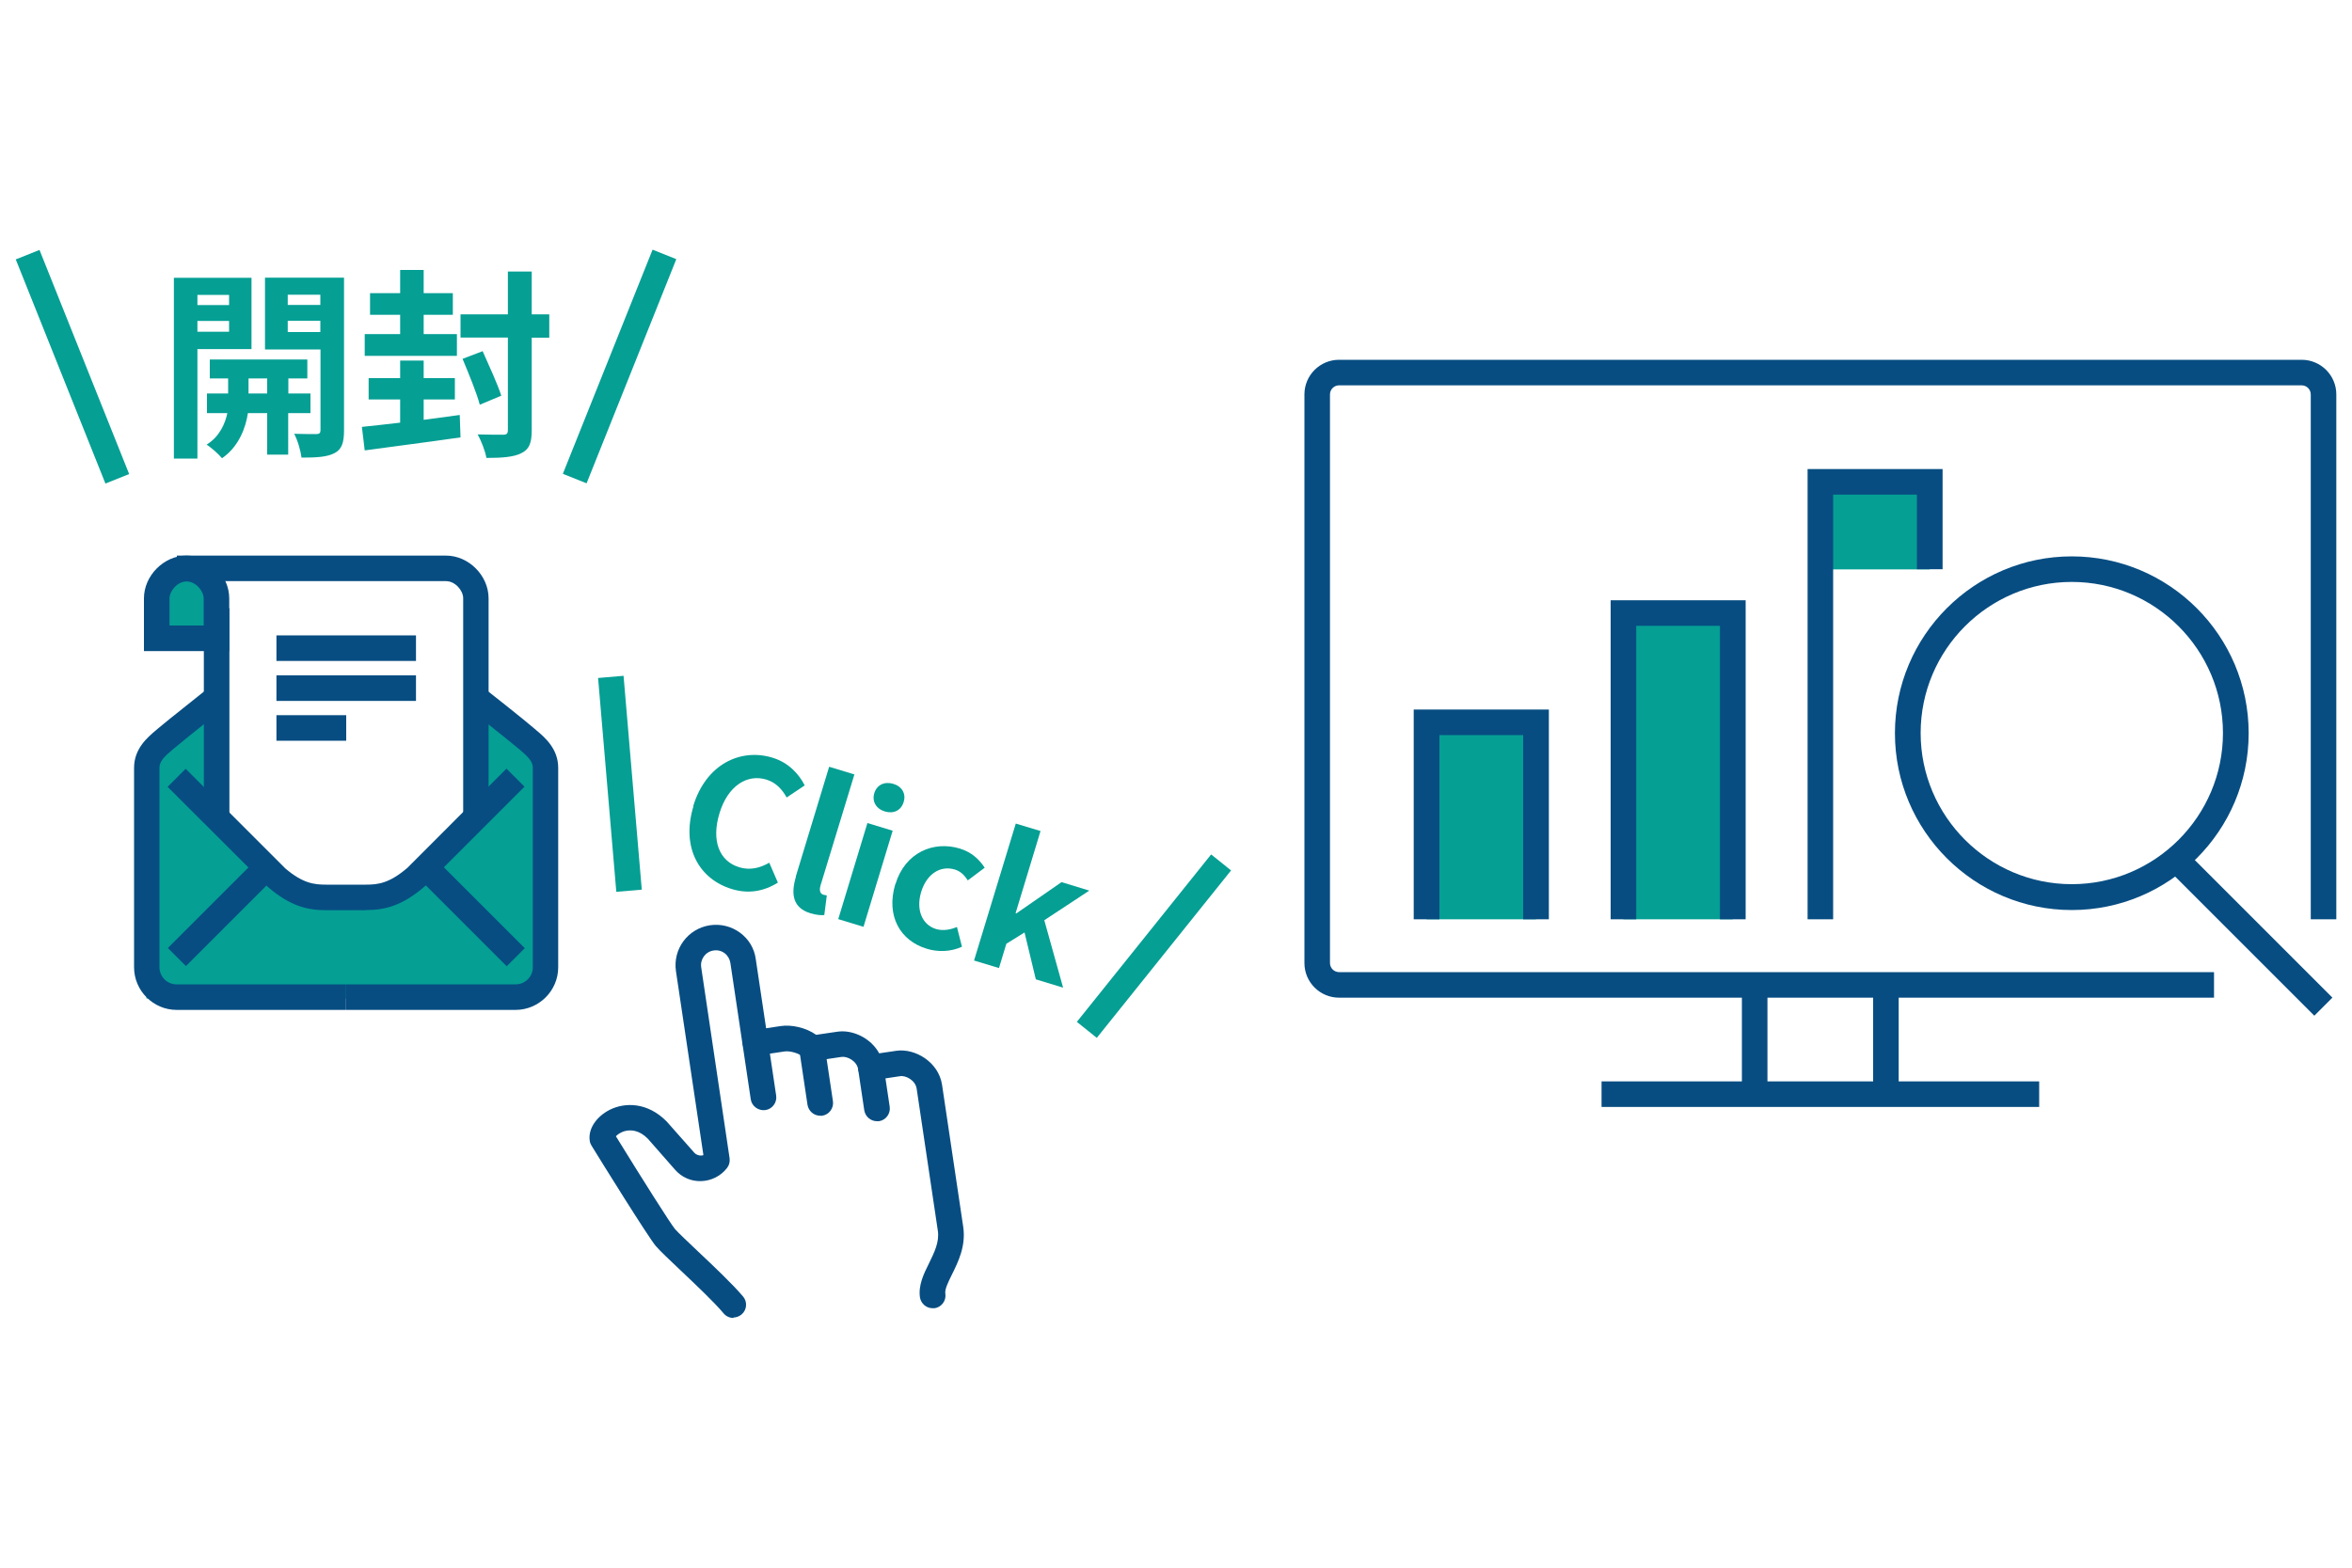 <?xml version="1.0" encoding="UTF-8"?><svg id="_イヤー_2" xmlns="http://www.w3.org/2000/svg" viewBox="0 0 150 100"><defs><style>.cls-1{fill:none;}.cls-2{fill:#074d82;}.cls-3{fill:#059f94;}</style></defs><g id="_イヤー_1-2"><g><g><g><g><g><path class="cls-3" d="M12.59,22.27v6.98h-1.5v-11.53h4.95v4.55h-3.46Zm0-3.46v.65h2.02v-.65h-2.02Zm2.02,2.35v-.69h-2.02v.69h2.02Zm3.77,5.19v2.65h-1.34v-2.65h-1.23c-.13,.89-.56,2.13-1.65,2.88-.22-.27-.68-.67-.98-.87,.83-.51,1.18-1.35,1.32-2.01h-1.3v-1.25h1.35v-.96h-1.17v-1.21h6.22v1.21h-1.21v.96h1.41v1.25h-1.41Zm-1.34-1.25v-.96h-1.19v.96h1.19Zm4.9,2.35c0,.78-.14,1.21-.6,1.45-.47,.25-1.14,.29-2.11,.29-.05-.42-.25-1.12-.47-1.52,.58,.02,1.21,.02,1.41,.02,.2,0,.27-.07,.27-.25v-5.15h-3.54v-4.58h5.04v9.74Zm-3.59-8.65v.65h2.08v-.65h-2.08Zm2.08,2.38v-.72h-2.08v.72h2.08Z"/><path class="cls-3" d="M29.32,26.47l.05,1.43c-2.15,.31-4.45,.6-6.11,.83l-.18-1.5c.68-.07,1.53-.16,2.44-.27v-1.48h-2.01v-1.36h2.01v-1.12h1.5v1.12h1.99v1.36h-1.99v1.3l2.3-.31Zm-.18-3.77h-5.88v-1.39h2.26v-1.23h-1.92v-1.38h1.92v-1.48h1.5v1.48h1.86v1.38h-1.86v1.23h2.12v1.39Zm5.89-1.16h-1.12v5.91c0,.81-.16,1.21-.65,1.45-.47,.25-1.21,.31-2.24,.31-.07-.42-.32-1.08-.56-1.5,.71,.02,1.39,.02,1.62,.02,.23,0,.31-.07,.31-.29v-5.91h-3.02v-1.48h3.02v-2.73h1.52v2.73h1.12v1.48Zm-4.43,4.28c-.2-.76-.71-1.99-1.1-2.93l1.28-.49c.41,.92,.96,2.12,1.19,2.84l-1.38,.58h0Z"/></g><rect class="cls-3" x="3.8" y="15.69" width="1.63" height="15.4" transform="translate(-8.35 3.39) rotate(-21.8)"/><rect class="cls-3" x="31.82" y="22.57" width="15.4" height="1.63" transform="translate(3.12 51.38) rotate(-68.19)"/></g><g><polygon class="cls-3" points="34.35 63.69 9.34 63.69 9.34 47.96 13.65 45.23 13.45 51.35 18.87 56.65 25.53 56.65 30.41 51.66 30.61 45.23 34.35 47.96 34.35 63.69"/><g><rect class="cls-2" x="10.1" y="57.38" width="8.09" height="1.63" transform="translate(-37.01 27.04) rotate(-45)"/><rect class="cls-2" x="13" y="38.8" width="1.63" height="13.35"/><path class="cls-2" d="M22.08,64.42H11.27c-1.5,0-2.72-1.23-2.72-2.72v-12.72c0-1.22,.85-1.94,1.41-2.41l.14-.12c.56-.48,3.1-2.48,3.2-2.57l1.01,1.28s-2.61,2.06-3.15,2.53l-.16,.13c-.52,.44-.83,.74-.83,1.16v12.72c0,.6,.49,1.09,1.09,1.09h10.81v1.63h0Z"/><rect class="cls-2" x="29.21" y="54.15" width="1.63" height="8.09" transform="translate(-32.35 38.28) rotate(-45)"/><path class="cls-2" d="M32.89,64.42h-10.81v-1.63h10.81c.6,0,1.09-.49,1.09-1.09v-12.72c0-.42-.32-.72-.83-1.16l-.16-.13c-.54-.46-3.13-2.5-3.15-2.53l1.01-1.28c.11,.08,2.64,2.08,3.2,2.57l.14,.12c.56,.47,1.41,1.19,1.41,2.41v12.72c0,1.5-1.23,2.72-2.72,2.72h0Z"/><path class="cls-2" d="M23.35,58.06h-2.54c-1.19,0-2.29-.25-3.71-1.47l-6.41-6.4,1.15-1.15,6.36,6.36c1.12,.95,1.84,1.03,2.6,1.03h2.54c.76,0,1.49-.08,2.65-1.08l6.31-6.32,1.15,1.15-6.36,6.36c-1.47,1.26-2.56,1.51-3.76,1.51h.02Z"/><g><path class="cls-3" d="M13.82,40.71h-3.82v-2.54c0-.94,.85-1.91,1.9-1.91s1.9,.97,1.9,1.91v2.54h0Z"/><path class="cls-2" d="M14.63,41.53h-5.45v-3.36c0-1.45,1.27-2.73,2.72-2.73s2.72,1.27,2.72,2.73v3.36h0Zm-3.82-1.63h2.18v-1.72c0-.49-.51-1.09-1.09-1.09s-1.09,.6-1.09,1.09v1.72h0Z"/></g><path class="cls-2" d="M31.17,52.15h-1.63v-13.99c0-.49-.51-1.09-1.09-1.09H11.28v-1.63H28.44c1.45,0,2.72,1.27,2.72,2.73v13.99Z"/><rect class="cls-2" x="17.63" y="40.53" width="8.9" height="1.63"/><rect class="cls-2" x="17.63" y="43.08" width="8.9" height="1.63"/><rect class="cls-2" x="17.63" y="45.62" width="4.45" height="1.63"/></g></g></g><g><g><path class="cls-2" d="M59.48,83.45c-.4,0-.74-.29-.81-.69-.11-.78,.24-1.5,.58-2.18,.34-.7,.67-1.36,.56-2.08l-1.35-9.06c-.08-.53-.7-.86-1.07-.79l-1.74,.26c-.21,.03-.43-.02-.6-.16s-.29-.32-.32-.54c-.08-.53-.7-.85-1.07-.79l-1.74,.26c-.28,.04-.56-.07-.74-.27-.18-.21-.79-.39-1.14-.34l-1.74,.26c-.44,.07-.87-.25-.93-.69-.07-.45,.25-.87,.69-.93l1.74-.26c.66-.1,1.59,.09,2.25,.56l1.36-.2c.96-.14,2.13,.4,2.66,1.38l1.08-.16c1.2-.18,2.71,.71,2.93,2.17l1.35,9.06c.18,1.23-.32,2.23-.72,3.04-.23,.47-.47,.94-.42,1.22,.07,.45-.25,.87-.69,.93-.04,0-.08,0-.12,0h0Z"/><path class="cls-2" d="M46.78,84.07c-.24,0-.47-.1-.63-.29-.6-.72-1.8-1.85-2.75-2.75-.73-.69-1.3-1.23-1.57-1.54-.48-.56-3.51-5.44-4.11-6.42-.06-.1-.1-.2-.11-.31-.11-.74,.41-1.53,1.28-1.97,.94-.47,2.39-.51,3.63,.75l1.76,1.99c.15,.16,.33,.18,.41,.18,.04,0,.11,0,.17-.03l-1.75-11.73c-.21-1.41,.76-2.72,2.17-2.93,.68-.1,1.36,.07,1.91,.47,.56,.41,.92,1.01,1.01,1.69l1.3,8.7c.07,.45-.25,.87-.69,.93s-.87-.25-.93-.69l-1.3-8.7c-.04-.25-.17-.47-.37-.62-.2-.15-.45-.21-.7-.17-.51,.07-.87,.56-.79,1.07l1.81,12.18c.03,.22-.02,.44-.16,.62-.39,.51-1,.82-1.64,.84-.65,.03-1.27-.25-1.69-.74l-1.72-1.96c-.55-.56-1.08-.58-1.43-.5-.3,.07-.51,.23-.61,.34,1.65,2.68,3.49,5.59,3.77,5.92,.22,.25,.83,.82,1.46,1.42,1.04,.98,2.22,2.1,2.88,2.88,.29,.34,.25,.86-.1,1.15-.16,.13-.34,.19-.52,.19h.02Z"/><path class="cls-2" d="M52.31,71.17c-.4,0-.74-.29-.81-.69l-.52-3.48c-.07-.45,.25-.87,.69-.93,.44-.07,.86,.24,.93,.69l.52,3.48c.07,.45-.25,.87-.69,.93-.04,0-.08,0-.12,0Z"/><path class="cls-2" d="M55.93,71.52c-.4,0-.74-.29-.81-.69l-.39-2.61c-.07-.45,.25-.87,.69-.93,.44-.07,.86,.25,.93,.69l.39,2.61c.07,.45-.25,.87-.69,.93-.04,0-.08,0-.12,0Z"/></g><g><path class="cls-3" d="M44.21,51.42c.81-2.67,3.01-3.71,5.05-3.09,1.03,.31,1.7,1.05,2.06,1.77l-1.15,.77c-.29-.52-.68-.95-1.29-1.14-1.23-.38-2.46,.4-2.99,2.13-.54,1.77-.02,3.07,1.25,3.46,.7,.21,1.33,.05,1.92-.29l.55,1.27c-.91,.57-1.9,.73-2.94,.41-2.04-.62-3.26-2.6-2.44-5.3h0Z"/><path class="cls-3" d="M50.75,55.92l2.13-7.01,1.61,.49-2.16,7.08c-.11,.38,.02,.54,.17,.59,.07,.02,.11,.03,.23,.05l-.16,1.25c-.21,.02-.49,0-.87-.11-1.12-.34-1.28-1.19-.94-2.33h0Z"/><path class="cls-3" d="M55.32,52.5l1.61,.49-1.86,6.13-1.61-.49,1.86-6.13Zm.44-1.91c.16-.52,.65-.76,1.21-.59,.55,.16,.83,.63,.66,1.16-.16,.54-.65,.77-1.2,.6-.56-.17-.83-.64-.67-1.17h0Z"/><path class="cls-3" d="M57.11,56.39c.62-2.03,2.44-2.77,4.11-2.26,.75,.23,1.24,.7,1.58,1.22l-1.08,.81c-.23-.36-.47-.58-.81-.69-.94-.29-1.81,.28-2.16,1.42-.35,1.16,.07,2.1,.94,2.37,.44,.13,.92,.05,1.34-.13l.32,1.26c-.74,.34-1.56,.34-2.24,.13-1.7-.51-2.62-2.09-2.01-4.13h0Z"/><path class="cls-3" d="M64.77,52.53l1.59,.48-1.59,5.24,.04,.02,2.89-2,1.77,.54-2.87,1.89,1.2,4.3-1.74-.53-.72-2.99-1.16,.72-.47,1.55-1.59-.48,2.66-8.73h0Z"/></g><rect class="cls-3" x="38.72" y="43.15" width="1.63" height="13.69" transform="translate(-4.1 3.54) rotate(-4.87)"/><rect class="cls-3" x="66.75" y="59.54" width="13.69" height="1.63" transform="translate(-19.53 80.02) rotate(-51.28)"/></g><g><rect class="cls-3" x="116.09" y="30.74" width="6.98" height="5.58"/><g><path class="cls-2" d="M141.2,63.64h-55.8c-1.22,0-2.21-.99-2.21-2.21V25.16c0-1.22,.99-2.21,2.21-2.21h61.39c1.22,0,2.21,.99,2.21,2.21V58.64h-1.63V25.16c0-.32-.26-.58-.58-.58h-61.39c-.32,0-.58,.26-.58,.58V61.43c0,.32,.26,.58,.58,.58h55.8v1.63h0Z"/><rect class="cls-2" x="111.09" y="62.82" width="1.63" height="6.98"/><rect class="cls-2" x="119.46" y="62.82" width="1.63" height="6.98"/><rect class="cls-2" x="102.14" y="68.98" width="27.91" height="1.63"/><path class="cls-2" d="M132.13,58.05c-6.22,0-11.28-5.06-11.28-11.28s5.06-11.28,11.28-11.28,11.28,5.06,11.28,11.28-5.06,11.28-11.28,11.28Zm0-20.93c-5.32,0-9.64,4.33-9.64,9.64s4.33,9.64,9.64,9.64,9.64-4.33,9.64-9.64-4.33-9.64-9.64-9.64Z"/><rect class="cls-2" x="142.48" y="52.43" width="1.63" height="13.81" transform="translate(.01 118.7) rotate(-45)"/><polygon class="cls-2" points="116.91 58.64 115.28 58.64 115.28 29.92 123.89 29.92 123.89 36.31 122.25 36.31 122.25 31.55 116.91 31.55 116.91 58.64"/><g><polyline class="cls-3" points="110.51 58.64 110.51 39.1 103.53 39.1 103.53 58.64"/><polygon class="cls-2" points="111.33 58.64 109.69 58.64 109.69 39.92 104.35 39.92 104.35 58.64 102.72 58.64 102.72 38.29 111.33 38.29 111.33 58.64"/></g><g><polyline class="cls-3" points="97.96 58.64 97.96 46.08 90.98 46.08 90.98 58.64"/><polygon class="cls-2" points="98.78 58.64 97.14 58.64 97.14 46.89 91.8 46.89 91.8 58.64 90.16 58.64 90.16 45.26 98.78 45.26 98.78 58.64"/></g></g></g></g><rect class="cls-1" width="150" height="100"/></g></g></svg>